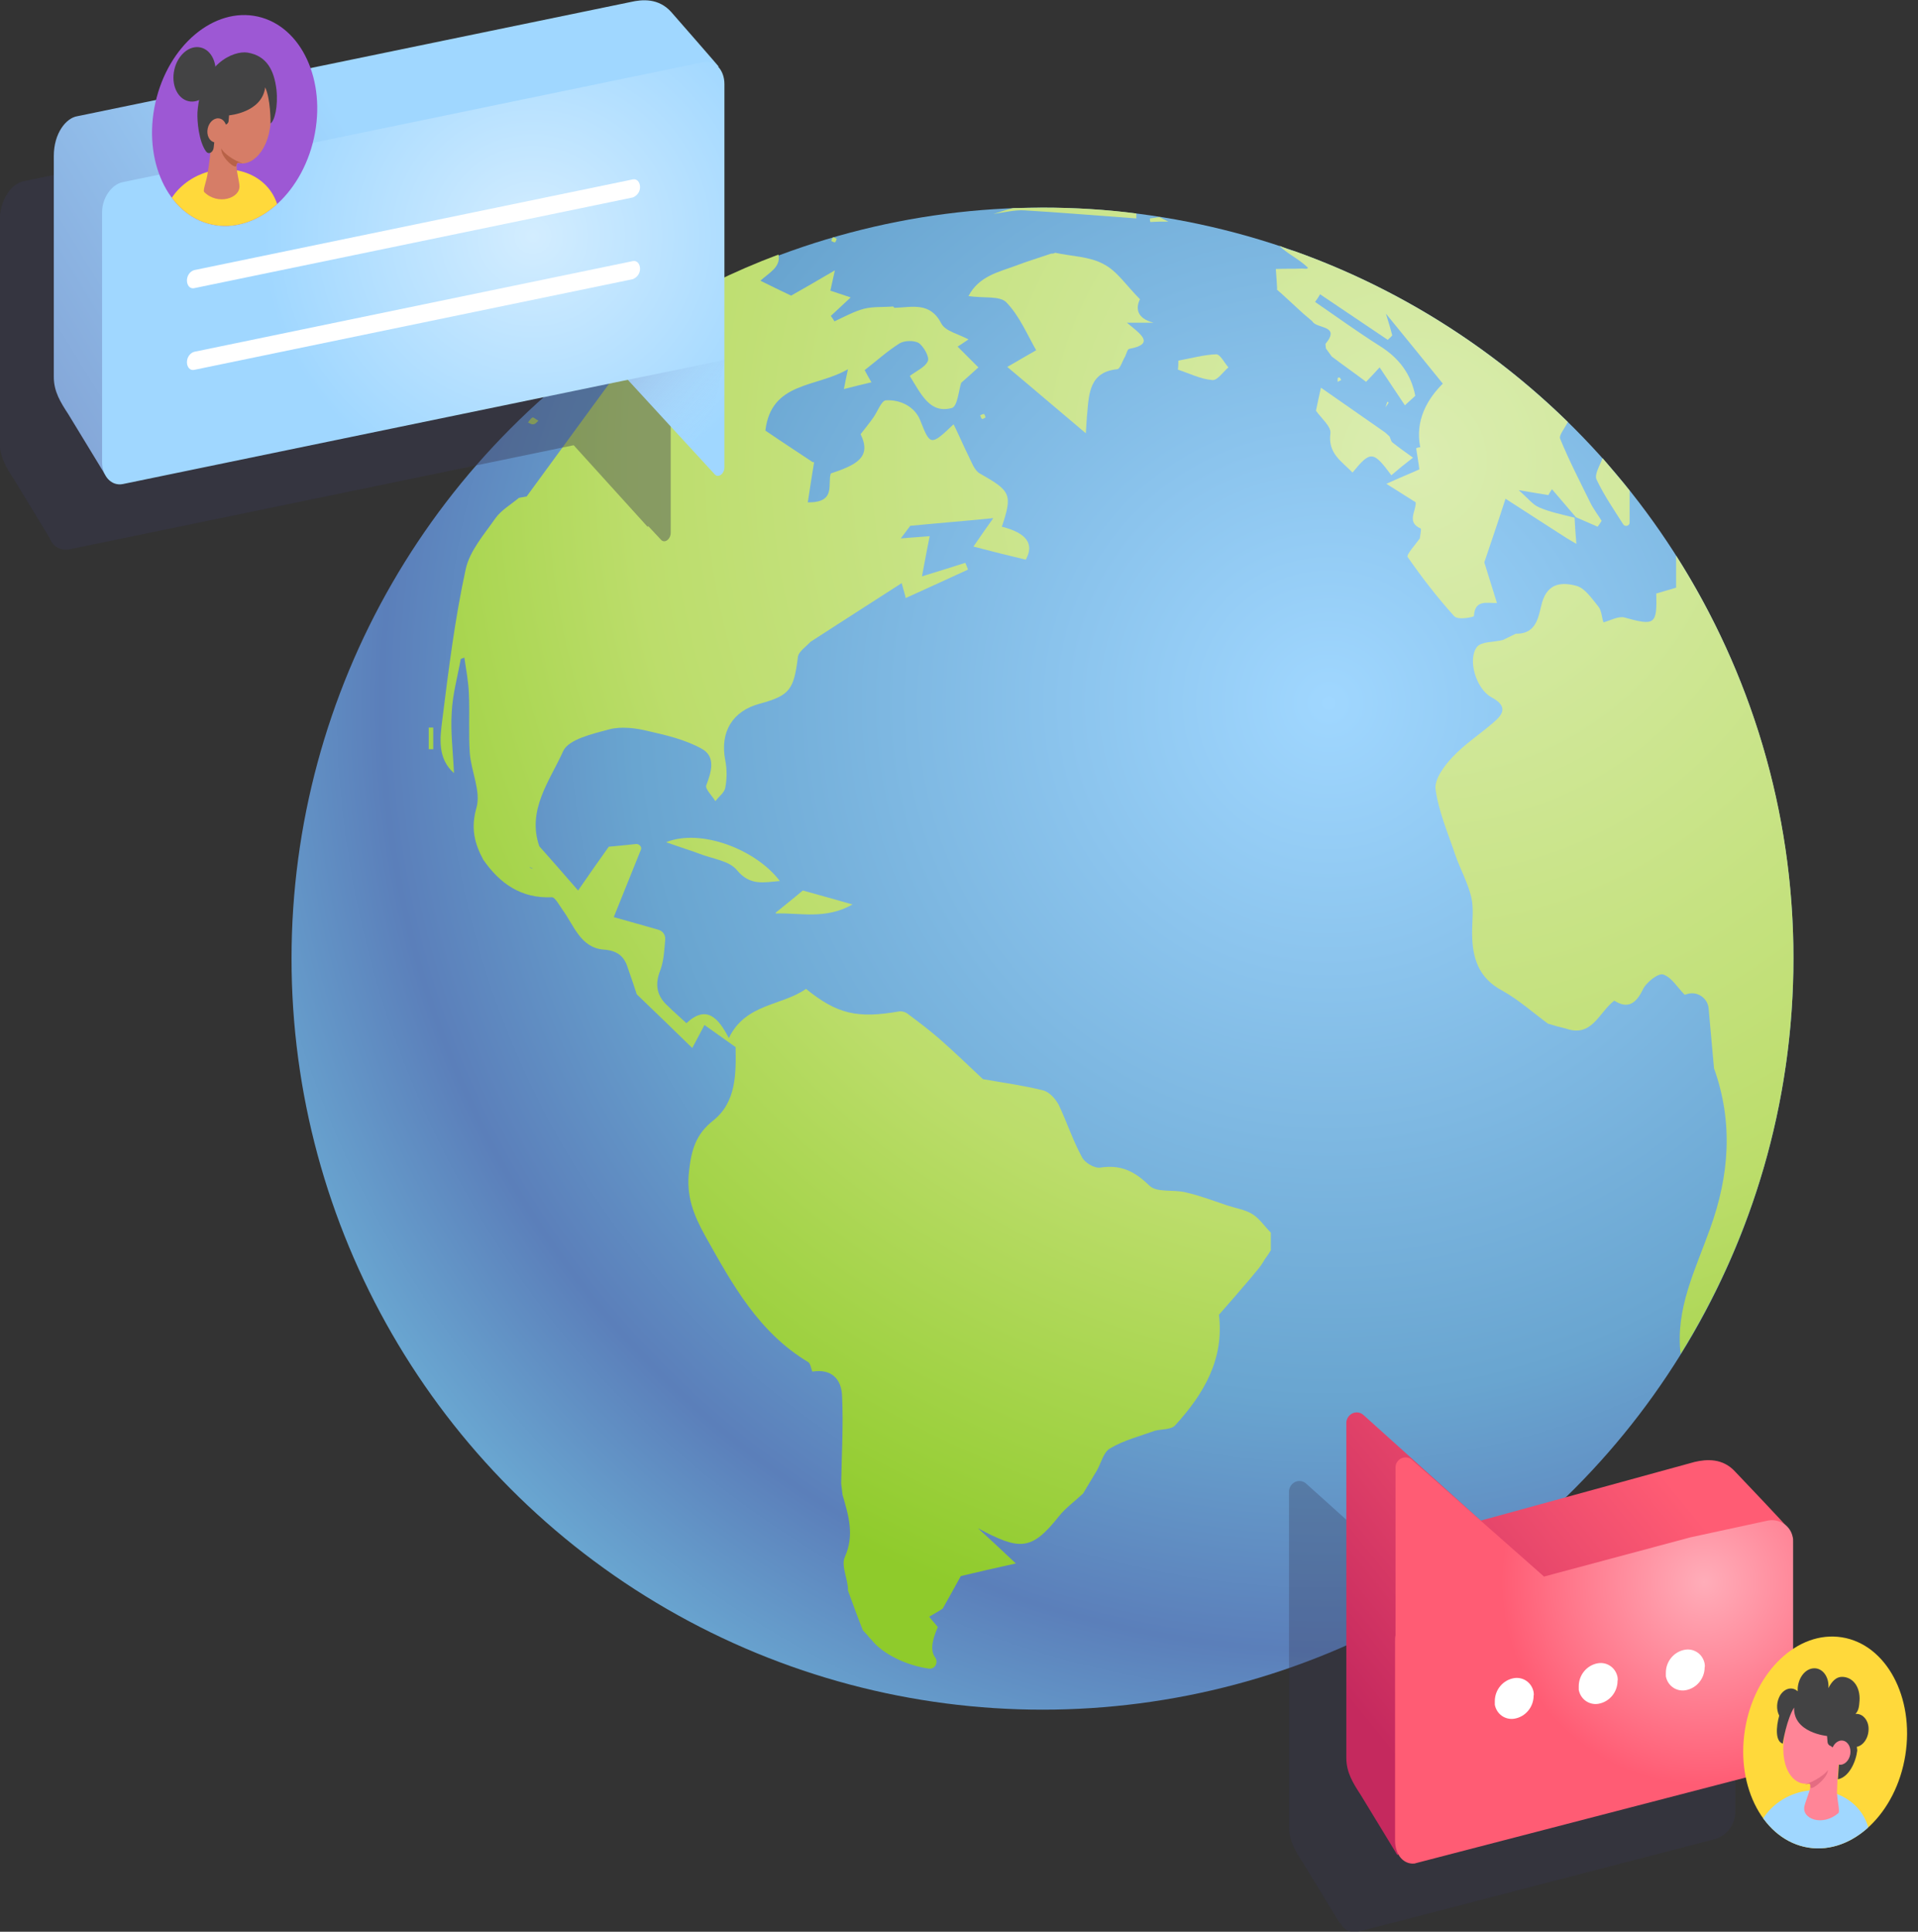 <?xml version="1.0" encoding="utf-8"?>
<!-- Generator: Adobe Illustrator 26.0.0, SVG Export Plug-In . SVG Version: 6.00 Build 0)  -->
<svg version="1.1" xmlns="http://www.w3.org/2000/svg" xmlns:xlink="http://www.w3.org/1999/xlink" x="0px" y="0px"
	 viewBox="0 0 425 428" style="enable-background:new 0 0 425 428;" xml:space="preserve">
<rect x="0" y="0" width="425" height="428" fill="#333333" stroke="none"/>
<style type="text/css">
	.st0{fill:url(#SVGID_1_);}
	.st1{fill:url(#SVGID_00000002349686409454683590000007240920815139174794_);}
	.st2{fill:url(#SVGID_00000032646648216388491500000007350691349144443788_);}
	.st3{fill:url(#SVGID_00000060711519050449702120000018284092410650059445_);}
	.st4{fill:url(#SVGID_00000005987843758536165570000007675605051856792218_);}
	.st5{fill:url(#SVGID_00000078031193793540205060000001655231112495278995_);}
	.st6{fill:url(#SVGID_00000067222587313184056250000010174033494390039438_);}
	.st7{fill:url(#SVGID_00000127042469914417738790000017789440213388590249_);}
	.st8{fill:url(#SVGID_00000153676501500088145330000000243989750714561961_);}
	.st9{fill:url(#SVGID_00000021082523256668681700000012605320312770505650_);}
	.st10{fill:url(#SVGID_00000171699977760441711430000012370356701210411415_);}
	.st11{fill:url(#SVGID_00000170957876298813043090000016336000552232174997_);}
	.st12{fill:url(#SVGID_00000176017310065676363980000011136057314562182575_);}
	.st13{fill:url(#SVGID_00000121261907954884608660000013073894927990662791_);}
	.st14{fill:url(#SVGID_00000152241924187093134270000018086794216527743147_);}
	.st15{fill:url(#SVGID_00000147210250229185818340000000394692111533438645_);}
	.st16{fill:url(#SVGID_00000131336520695937417430000012219795020743237546_);}
	.st17{fill:url(#SVGID_00000103951120188949398030000012017080934882170302_);}
	.st18{fill:url(#SVGID_00000103950746919692307410000010029350475508646537_);}
	.st19{fill:url(#SVGID_00000109013569165973847590000003553007022543556530_);}
	.st20{opacity:0.4;fill:#373754;enable-background:new    ;}
	.st21{fill:url(#Path_133_00000016791610699888485160000001885496688195311282_);}
	.st22{fill:url(#Path_134_00000157302096397815454380000013949158995021827496_);}
	.st23{fill:url(#Path_135_00000177445322865926678970000012619105721870105019_);}
	.st24{fill:#FFFFFF;}
	.st25{fill:#9D58D4;}
	.st26{clip-path:url(#SVGID_00000061433789026971554820000005512651382699342730_);}
	.st27{fill:#FFD93B;}
	.st28{fill:#D67D67;}
	.st29{fill:#434344;}
	.st30{fill:#B86247;}
	.st31{opacity:0.3;fill:#373754;enable-background:new    ;}
	.st32{fill:url(#Path_153_00000128458859167831102220000008204386224222179755_);}
	.st33{fill:url(#Union_2_00000021102003059168428610000011374368843531472007_);}
	.st34{clip-path:url(#SVGID_00000106125715453268008620000014091903157963858111_);}
	.st35{fill:#A0D7FF;}
	.st36{fill:#FF8597;}
	.st37{fill:#E46C82;}
</style>
<g id="earth">
	<g>
		<radialGradient id="SVGID_1_" cx="294.438" cy="155.805" r="249.824" gradientUnits="userSpaceOnUse">
			<stop  offset="0" style="stop-color:#A0D7FF"/>
			<stop  offset="0.618" style="stop-color:#69A5D0"/>
			<stop  offset="0.84" style="stop-color:#5B7FBA"/>
			<stop  offset="1" style="stop-color:#69A5D0"/>
		</radialGradient>
		<circle class="st0" cx="231" cy="212.4" r="166.4"/>
		<g>
			
				<radialGradient id="SVGID_00000072969016631839034040000009844371653818181535_" cx="313.276" cy="102.03" r="270.35" gradientUnits="userSpaceOnUse">
				<stop  offset="0" style="stop-color:#DBEDB1"/>
				<stop  offset="0.641" style="stop-color:#BCDD6B"/>
				<stop  offset="1" style="stop-color:#8FCB2B"/>
			</radialGradient>
			<path style="fill:url(#SVGID_00000072969016631839034040000009844371653818181535_);" d="M359.7,116.2c0.4,0.6,1.4,0.3,1.4-0.4
				c0-2.4,0-4.8,0-7.1c-1.9-2.4-4-4.8-6-7.2c-0.6,1.7-1.9,3.7-1.3,4.8C355.4,109.7,357.6,112.9,359.7,116.2z"/>
			
				<radialGradient id="SVGID_00000005244962211570034790000018415644565883994545_" cx="313.276" cy="102.03" r="270.35" gradientUnits="userSpaceOnUse">
				<stop  offset="0" style="stop-color:#DBEDB1"/>
				<stop  offset="0.641" style="stop-color:#BCDD6B"/>
				<stop  offset="1" style="stop-color:#8FCB2B"/>
			</radialGradient>
			<path style="fill:url(#SVGID_00000005244962211570034790000018415644565883994545_);" d="M226.9,46.6c8.3,0.5,16.6,1.2,24.9,1.8
				c0-0.3,0-0.8,0-1.1C245,46.4,238,46,231,46c-2.2,0-4.3,0.1-6.5,0.1c-1.4,0.3-2.9,0.9-4.4,1.3C222.4,47.1,224.7,46.5,226.9,46.6z"
				/>
			
				<radialGradient id="SVGID_00000122679442243308936870000017470174323757556667_" cx="114.675" cy="110.517" r="1.700837e-02" gradientUnits="userSpaceOnUse">
				<stop  offset="0" style="stop-color:#DBEDB1"/>
				<stop  offset="0.641" style="stop-color:#BCDD6B"/>
				<stop  offset="1" style="stop-color:#8FCB2B"/>
			</radialGradient>
			<path style="fill:url(#SVGID_00000122679442243308936870000017470174323757556667_);" d="M114.7,110.5
				C114.7,110.5,114.7,110.5,114.7,110.5C114.7,110.5,114.7,110.5,114.7,110.5L114.7,110.5z"/>
			
				<radialGradient id="SVGID_00000023996642989554864030000003855929590646283926_" cx="313.276" cy="102.03" r="270.35" gradientUnits="userSpaceOnUse">
				<stop  offset="0" style="stop-color:#DBEDB1"/>
				<stop  offset="0.641" style="stop-color:#BCDD6B"/>
				<stop  offset="1" style="stop-color:#8FCB2B"/>
			</radialGradient>
			<path style="fill:url(#SVGID_00000023996642989554864030000003855929590646283926_);" d="M296.8,83.6c0,0-0.4,0.1-0.4,0.2
				c0,0.3,0,0.5,0,0.8c0.3-0.1,0.5-0.3,0.8-0.4C297.1,84,297,83.8,296.8,83.6z"/>
			
				<radialGradient id="SVGID_00000047760199081402105380000001574940866152461751_" cx="313.276" cy="102.03" r="270.35" gradientUnits="userSpaceOnUse">
				<stop  offset="0" style="stop-color:#DBEDB1"/>
				<stop  offset="0.641" style="stop-color:#BCDD6B"/>
				<stop  offset="1" style="stop-color:#8FCB2B"/>
			</radialGradient>
			<path style="fill:url(#SVGID_00000047760199081402105380000001574940866152461751_);" d="M229.6,77.6c-1.9,1.1-3.5,2-6.4,3.7
				c6.1,5.1,11.2,9.5,17.4,14.7c0.2-2.7,0.2-3.5,0.3-4.3c0.4-4.5,0.5-9.3,6.7-9.9c0.6-0.1,1.1-1.8,1.7-2.8c0.3-0.6,0.5-1.6,0.9-1.7
				c5.9-1.1,2.5-3.3-0.5-5.8c2.7,0,4.3,0,5.9,0c-3.9-1-3.9-3.4-3-5.2c-3-3-5.1-6.3-8.1-7.8c-3.1-1.7-7.1-1.7-10.7-2.5
				c-0.3,0.2-0.6,0.2-0.9,0.2c-2.6,0.9-5.3,1.7-7.9,2.7c-3.8,1.4-8.1,2.3-10.4,6.7c3.3,0.5,7-0.1,8.4,1.4
				C225.9,70,227.6,74.1,229.6,77.6z"/>
			
				<radialGradient id="SVGID_00000170237409941222321870000001846713652249910147_" cx="313.276" cy="102.03" r="270.35" gradientUnits="userSpaceOnUse">
				<stop  offset="0" style="stop-color:#DBEDB1"/>
				<stop  offset="0.641" style="stop-color:#BCDD6B"/>
				<stop  offset="1" style="stop-color:#8FCB2B"/>
			</radialGradient>
			<path style="fill:url(#SVGID_00000170237409941222321870000001846713652249910147_);" d="M147.6,186.6c3.3,1.2,5.4,1.8,7.5,2.6
				c2.8,1.1,6.5,1.5,8.2,3.6c2.9,3.5,5.9,2.7,9.5,2.4C167.5,188.2,155.3,183.5,147.6,186.6z"/>
			
				<radialGradient id="SVGID_00000107575761907683282040000016840036872939753102_" cx="313.276" cy="102.03" r="270.35" gradientUnits="userSpaceOnUse">
				<stop  offset="0" style="stop-color:#DBEDB1"/>
				<stop  offset="0.641" style="stop-color:#BCDD6B"/>
				<stop  offset="1" style="stop-color:#8FCB2B"/>
			</radialGradient>
			<path style="fill:url(#SVGID_00000107575761907683282040000016840036872939753102_);" d="M188.9,200.4c-4.8-1.4-8.6-2.4-11-3.1
				c-2.5,2.1-4.3,3.5-6,4.9c0,0,0,0.2,0,0.2C177.3,202.2,182.9,203.8,188.9,200.4z"/>
			
				<radialGradient id="SVGID_00000098199607231872101040000009930597858250791588_" cx="313.276" cy="102.03" r="270.35" gradientUnits="userSpaceOnUse">
				<stop  offset="0" style="stop-color:#DBEDB1"/>
				<stop  offset="0.641" style="stop-color:#BCDD6B"/>
				<stop  offset="1" style="stop-color:#8FCB2B"/>
			</radialGradient>
			<path style="fill:url(#SVGID_00000098199607231872101040000009930597858250791588_);" d="M272.2,81.4c-0.9-1-1.8-2.9-2.7-2.9
				c-2.8,0.1-5.6,0.9-8.4,1.4c0,0.7,0,1.3-0.1,2c2.5,0.8,5,2.1,7.6,2.3C269.7,84.4,271,82.4,272.2,81.4z"/>
			
				<radialGradient id="SVGID_00000029746319716157058870000015520130657247487891_" cx="313.276" cy="102.03" r="270.35" gradientUnits="userSpaceOnUse">
				<stop  offset="0" style="stop-color:#DBEDB1"/>
				<stop  offset="0.641" style="stop-color:#BCDD6B"/>
				<stop  offset="1" style="stop-color:#8FCB2B"/>
			</radialGradient>
			<path style="fill:url(#SVGID_00000029746319716157058870000015520130657247487891_);" d="M258.9,49.1c-0.7-0.3-1.4-0.7-2-1
				c-0.7,0.1-1.4,0.2-2.1,0.3c0,0.3,0,0.5,0.1,0.8C256.2,49.1,257.5,49.1,258.9,49.1z"/>
			
				<radialGradient id="SVGID_00000005227583184347318510000003987628832750575265_" cx="313.276" cy="102.03" r="270.35" gradientUnits="userSpaceOnUse">
				<stop  offset="0" style="stop-color:#DBEDB1"/>
				<stop  offset="0.641" style="stop-color:#BCDD6B"/>
				<stop  offset="1" style="stop-color:#8FCB2B"/>
			</radialGradient>
			<path style="fill:url(#SVGID_00000005227583184347318510000003987628832750575265_);" d="M185,53.7c0.2-0.1,0.3-0.5,0.4-0.8
				c-0.3-0.1-0.6-0.4-0.8-0.3c-0.2,0.1-0.3,0.5-0.4,0.8C184.4,53.5,184.8,53.7,185,53.7z"/>
			
				<radialGradient id="SVGID_00000150061265964244016780000005700341133344527245_" cx="313.276" cy="102.03" r="270.35" gradientUnits="userSpaceOnUse">
				<stop  offset="0" style="stop-color:#DBEDB1"/>
				<stop  offset="0.641" style="stop-color:#BCDD6B"/>
				<stop  offset="1" style="stop-color:#8FCB2B"/>
			</radialGradient>
			<path style="fill:url(#SVGID_00000150061265964244016780000005700341133344527245_);" d="M217.2,92c0.1,0.3,0.2,0.7,0.4,0.8
				c0.2,0.1,0.5-0.2,0.8-0.3c-0.1-0.3-0.2-0.7-0.4-0.8C217.9,91.7,217.5,91.9,217.2,92z"/>
			
				<radialGradient id="SVGID_00000043427718951876086940000010112842184108848809_" cx="313.276" cy="102.03" r="270.35" gradientUnits="userSpaceOnUse">
				<stop  offset="0" style="stop-color:#DBEDB1"/>
				<stop  offset="0.641" style="stop-color:#BCDD6B"/>
				<stop  offset="1" style="stop-color:#8FCB2B"/>
			</radialGradient>
			<path style="fill:url(#SVGID_00000043427718951876086940000010112842184108848809_);" d="M95,166c0.3,0,0.7,0,1,0
				c0-1.6,0-3.2,0-4.8c-0.3,0-0.7,0-1,0C95,162.8,95,164.4,95,166z"/>
			
				<radialGradient id="SVGID_00000133517607248377619510000002675511361986666925_" cx="313.276" cy="102.03" r="270.35" gradientUnits="userSpaceOnUse">
				<stop  offset="0" style="stop-color:#DBEDB1"/>
				<stop  offset="0.641" style="stop-color:#BCDD6B"/>
				<stop  offset="1" style="stop-color:#8FCB2B"/>
			</radialGradient>
			<path style="fill:url(#SVGID_00000133517607248377619510000002675511361986666925_);" d="M119.3,93.2c-0.6-0.3-1.1-0.8-1.3-0.7
				c-0.4,0.2-0.7,0.7-1,1.1c0.4,0.2,0.8,0.5,1.2,0.4C118.6,94,118.9,93.6,119.3,93.2z"/>
			
				<radialGradient id="SVGID_00000024693222185268461620000003530177154857397652_" cx="313.276" cy="102.03" r="270.35" gradientUnits="userSpaceOnUse">
				<stop  offset="0" style="stop-color:#DBEDB1"/>
				<stop  offset="0.641" style="stop-color:#BCDD6B"/>
				<stop  offset="1" style="stop-color:#8FCB2B"/>
			</radialGradient>
			<path style="fill:url(#SVGID_00000024693222185268461620000003530177154857397652_);" d="M138.8,75.8c0.2-0.1,0.3-0.5,0.4-0.8
				c-0.3-0.1-0.6-0.4-0.8-0.3c-0.2,0.1-0.3,0.5-0.4,0.8C138.3,75.6,138.6,75.8,138.8,75.8z"/>
			
				<radialGradient id="SVGID_00000082344958625064657090000004587100964909510048_" cx="313.276" cy="102.03" r="270.35" gradientUnits="userSpaceOnUse">
				<stop  offset="0" style="stop-color:#DBEDB1"/>
				<stop  offset="0.641" style="stop-color:#BCDD6B"/>
				<stop  offset="1" style="stop-color:#8FCB2B"/>
			</radialGradient>
			<path style="fill:url(#SVGID_00000082344958625064657090000004587100964909510048_);" d="M313.1,101.4c-1.5-1.1-3.1-2.2-4.6-3.4
				c-0.3-0.3-0.4-0.9-0.6-1.3c-0.3-0.3-0.7-0.6-1-0.9c-4.7-3.3-9.5-6.6-14.2-9.9c-0.4,1.8-0.8,3.6-1.1,5.1c1.1,1.6,3.4,3.5,3.2,5
				c-0.6,4.5,2.5,6.2,4.9,8.7c4-4.9,4.6-4.8,8.6,0.6C309.8,104,311.4,102.7,313.1,101.4z"/>
			
				<radialGradient id="SVGID_00000116212567568504726890000000987522854469031325_" cx="313.276" cy="102.03" r="270.35" gradientUnits="userSpaceOnUse">
				<stop  offset="0" style="stop-color:#DBEDB1"/>
				<stop  offset="0.641" style="stop-color:#BCDD6B"/>
				<stop  offset="1" style="stop-color:#8FCB2B"/>
			</radialGradient>
			<path style="fill:url(#SVGID_00000116212567568504726890000000987522854469031325_);" d="M307.4,89c-0.1,0.4-0.3,0.9-0.4,1.3
				c0,0,0,0,0,0c0.2-0.4,0.5-0.7,0.7-1.1C307.6,89.1,307.5,89.1,307.4,89z"/>
			
				<radialGradient id="SVGID_00000078752237356982471220000015836106506429125778_" cx="313.276" cy="102.03" r="270.35" gradientUnits="userSpaceOnUse">
				<stop  offset="0" style="stop-color:#DBEDB1"/>
				<stop  offset="0.641" style="stop-color:#BCDD6B"/>
				<stop  offset="1" style="stop-color:#8FCB2B"/>
			</radialGradient>
			<path style="fill:url(#SVGID_00000078752237356982471220000015836106506429125778_);" d="M371.4,123.1v7.1
				c-1.2,0.4-2.8,0.8-4.4,1.3c0.2,6.9-0.3,7.2-7.1,5.3c-1.3-0.3-2.9,0.6-4.6,1.1c-0.4-1.2-0.4-2.7-1.2-3.6c-1.4-1.7-2.9-4-4.8-4.5
				c-3-0.8-6.3-0.8-7.6,3.7c-0.8,2.8-1,7-5.8,6.9c-1,0.5-1.9,0.9-2.9,1.4c0,0,0,0,0,0c-1.9,0.5-4.7,0.3-5.7,1.5
				c-2.2,2.8-0.2,9.4,3.2,11.2c3.5,1.9,2.8,3.6,0.4,5.6c-3,2.6-6.4,4.8-9.1,7.7c-1.8,1.9-4,4.9-3.7,7.1c0.7,5,2.8,9.8,4.4,14.6
				c1.1,3.1,2.7,6,3.5,9.2c0.6,2.5,0.2,5.3,0.2,8c0,5.5,1.4,10,6.7,12.8c3.6,2,6.7,4.8,10.1,7.3c1.3,0.4,2.7,0.8,4,1.1
				c5.8,2,7.2-3.5,10.7-6.2c2.8,1.8,4.7,0.9,6.3-2.4c0.7-1.6,3.4-3.7,4.5-3.4c1.9,0.6,3.2,2.9,4.8,4.5l0.7-0.2
				c2.2-0.6,4.4,1,4.6,3.2c0.4,4.4,0.8,8.9,1.2,13.3c4.3,12,3.4,23.8-0.9,35.6c-3.2,9-7.7,17.7-6.5,27.7c15.8-25.5,25-55.5,25-87.8
				C397.4,179.5,387.8,148.9,371.4,123.1z"/>
			
				<radialGradient id="SVGID_00000161593534936603690340000003014551728908287370_" cx="313.276" cy="102.03" r="270.35" gradientUnits="userSpaceOnUse">
				<stop  offset="0" style="stop-color:#DBEDB1"/>
				<stop  offset="0.641" style="stop-color:#BCDD6B"/>
				<stop  offset="1" style="stop-color:#8FCB2B"/>
			</radialGradient>
			<path style="fill:url(#SVGID_00000161593534936603690340000003014551728908287370_);" d="M326.6,136.5c0.2-3.8,3-2.8,5.1-2.9
				c-0.9-3-1.9-6-2.8-9c1.4-4.2,2.9-8.5,4.7-14.1c4.9,3.2,9.2,5.9,13.5,8.7c0.7,0.4,1.3,0.8,2.2,1.3c-0.2-2.2-0.3-4-0.4-5.8
				c-2.7-0.7-5.4-1.2-7.9-2.3c-1.4-0.6-2.5-2.1-4.5-3.8c3,0.5,4.8,0.8,6.6,1.1c0.2-0.4,0.5-0.9,0.8-1.3c1.8,2.1,3.5,4.1,5.3,6.2
				c1.6,0.7,3.2,1.4,4.8,2.1c0.3-0.4,0.6-0.8,0.9-1.3c-0.8-1.3-1.8-2.6-2.5-4c-2.3-4.7-4.7-9.3-6.7-14.2c-0.3-0.8,1.1-2.4,1.7-3.7
				c-17-16.6-37.5-29.6-60.4-37.8c-1.1-0.3-2.3-0.7-3.4-1.2c-0.1,0-0.1,0-0.2-0.1c2.2,2.1,4.2,2.8,6.4,4.9c0,0.4-0.8,0.2-1.3,0.2
				c-2.2,0.1-3.2,0-5.8,0.1c0.1,1.2,0.2,2.8,0.3,4.4c0,0-0.1,0.1-0.1,0.1c0.3,0.3,0.6,0.6,1,0.9c1.6,1.5,3.3,3,4.9,4.5
				c0.7,0.6,1.3,1.1,2,1.7c0,0,0,0,0,0c0.9,1.7,6.4,0.8,2.9,5c0,0.3,0.1,0.7,0.1,1c0.4,0.6,0.9,1.2,1.3,1.8c2.5,1.9,5.1,3.7,7.6,5.6
				c0.9-0.9,1.7-1.8,3-3.2c1.7,2.6,3.7,5.5,5.6,8.4c0.8-0.7,1.5-1.4,2.3-2.1c-0.9-4.7-3.5-8.3-7.8-11c-4.9-3.1-9.6-6.5-14.4-9.8
				c0.4-0.6,0.8-1.1,1.1-1.7c5,3.4,10,6.7,15,10.1c0.3-0.3,0.7-0.6,1-1c-0.3-1.2-0.7-2.5-1.4-4.8c4.5,5.5,8.4,10.3,12.6,15.5
				c-3.3,3.3-6.2,8-5,14.1c-0.3,0-0.6,0.1-0.9,0.2c0.2,1.5,0.5,3,0.7,4.7c-2.2,1-4.5,1.9-7.3,3.2c2.7,1.7,4.6,2.9,6.5,4.1
				c0.1,2-2.1,4.4,1.1,5.8c0.2,0.1-0.1,1.4-0.2,2.2c-1,1.4-3,3.6-2.7,4.1c3.2,4.6,6.6,9,10.3,13.1
				C323.1,137.5,326.6,136.7,326.6,136.5z"/>
			
				<radialGradient id="SVGID_00000055677132947949617850000016199960139200388224_" cx="313.276" cy="102.03" r="270.35" gradientUnits="userSpaceOnUse">
				<stop  offset="0" style="stop-color:#DBEDB1"/>
				<stop  offset="0.641" style="stop-color:#BCDD6B"/>
				<stop  offset="1" style="stop-color:#8FCB2B"/>
			</radialGradient>
			<path style="fill:url(#SVGID_00000055677132947949617850000016199960139200388224_);" d="M277.5,269c-1.6-1-3.7-1.3-5.5-1.9l0,0
				c-3-1-6.1-2.2-9.2-2.9c-2.7-0.7-6.5,0.1-8.1-1.5c-3.3-3.2-6.3-4.7-10.9-4c-1.3,0.2-3.5-1.1-4.1-2.4c-2-3.7-3.3-7.7-5.1-11.5
				c-0.7-1.3-2-2.8-3.4-3.2c-4.4-1.1-8.9-1.7-13.4-2.5c-3.2-3-6.3-6-9.6-8.9c-2.3-2-4.7-3.8-7.1-5.6c-0.5-0.4-1.3-0.6-1.9-0.5
				c-9.2,1.6-13.7,0.6-20.6-5c-5.4,3.8-13.4,3.2-17.1,10.9c-2.3-4.4-4.9-7.5-9.4-3.3c-1.5-1.4-2.8-2.5-4-3.7c-2.5-2.2-3.1-4.7-1.8-8
				c0.8-2.1,0.9-4.5,1.1-6.8c0.1-1-0.5-1.9-1.5-2.2c-3.4-1-6.8-1.9-9.9-2.8c2-4.9,3.8-9.5,6-14.9c0.3-0.6-0.3-1.3-1-1.3
				c-2.9,0.3-4.8,0.5-6.1,0.6c-2.3,3.2-4.1,5.8-6.8,9.7c-3.4-3.9-6-6.9-8.6-9.8c-2.8-8.1,2.4-14.6,5.3-21.1
				c1.2-2.6,6.5-3.8,10.2-4.8c2.7-0.7,5.9-0.3,8.7,0.4c4,0.9,8.2,1.9,11.8,3.9c3.1,1.7,2.2,5,1,8.1c-0.3,0.8,1.3,2.3,2,3.5
				c0.8-1,2-1.9,2.2-2.9c0.4-2,0.4-4.2,0-6.2c-1.2-6.2,1.6-10.9,7.7-12.5c6.6-1.8,7.5-3.1,8.4-10.3c0.1-1.2,1.8-2.3,2.8-3.4
				c6.7-4.3,13.3-8.6,20.2-13c0.4,1.5,0.7,2.4,0.9,3.3c4.8-2.2,9.3-4.2,13.8-6.3c-0.4-1-0.2-0.6-0.6-1.5c-2.8,0.9-5.7,1.8-9.6,3
				c0.7-3.8,1.2-6.4,1.7-8.9c-2.2,0.2-4.3,0.3-6.4,0.5c0.7-0.9,1.4-1.9,2.1-2.8c6.2-0.6,12.5-1.1,18.4-1.7c-1.2,1.7-2.7,3.8-4.4,6.3
				c4.2,1.1,7.8,2,11.6,2.9c1.9-3.4,0.3-5.9-5.3-7.3c2.4-7.2,2-7.9-4.9-11.8c-1.2-0.7-1.8-2.5-2.5-3.9c-1.1-2.2-2.1-4.6-3.3-7
				c-5.1,4.9-5.2,4.7-7.4-0.9c-1.2-3-4.4-4.6-7.6-4.4c-1,0.1-1.8,2.4-2.7,3.7c-0.9,1.3-1.9,2.5-2.9,3.8c2.5,5.1-0.9,6.8-6.6,8.7
				c-0.8,2.3,1.3,6.5-5.1,6.4c0.5-3.2,0.9-6,1.4-8.9l-0.3,0c0,0-0.3-0.2-0.3-0.2c-3.3-2.2-6.7-4.4-10.2-6.8
				c1.3-10.9,11.3-9.5,18.3-13.6c-0.4,1.8-0.6,2.9-0.9,4.4c2.3-0.6,4-1,6.1-1.5c-0.7-1.2-1.2-2.1-1.5-2.7c2.7-2.1,5-4.2,7.7-5.9
				c1.1-0.7,3.3-0.7,4.3-0.1c1.1,0.8,2.4,3.1,2,4c-0.6,1.4-2.6,2.2-4,3.3c2.6,4.2,4.5,8.4,9.3,7.1c1.3-0.3,1.6-4.3,2.1-5.6
				c1.6-1.4,2.7-2.4,3.8-3.4c-1.5-1.5-3-3-4.6-4.6c0.6-0.4,1.4-0.9,2.4-1.6c-2.2-1.2-5.1-1.8-6-3.5c-2.5-4.9-6.5-3.6-10.4-3.5
				c0,0-0.3-0.3-0.3-0.3c-2.2,0.2-4.4,0-6.4,0.5c-2.3,0.6-4.4,1.8-6.6,2.8c-0.4-0.7-0.3-0.5-0.8-1.2c1.3-1.2,2.6-2.4,4.4-4.1
				c-1.9-0.6-3.2-1.1-4.5-1.5c0.3-1.3,0.5-2.3,1-4.5c-4.1,2.4-7.2,4.2-9.7,5.6c-2.5-1.2-4.6-2.2-6.8-3.3c1.8-1.7,4.6-3,4-5.8
				c-9.9,3.7-19.4,8.4-28.3,13.9c0.4,0.1,0.9,0.1,1.5,0.2c-3.1,4.2-5.7,7.7-8.3,11.2c0,0,0,0,0,0c-6.9,9.4-13.8,18.9-20.7,28.3
				c0,0,0,0,0,0c-0.6,0.1-1.2,0.2-1.7,0.3c-1.8,1.5-3.9,2.7-5.2,4.5c-2.5,3.6-5.7,7.2-6.6,11.3c-2.4,11-3.8,22.3-5.2,33.5
				c-0.5,4-1.1,8.4,2.6,11.7c-0.2-4.7-0.8-9.1-0.5-13.5c0.2-4,1.3-7.9,2-11.8c0.3-0.1,0.5-0.2,0.8-0.3c0.4,2.7,0.9,5.3,1,8
				c0.2,4.4-0.1,8.8,0.2,13.1c0.3,4.1,2.5,8.5,1.5,12.1c-1.3,4.5-0.5,7.9,1.5,11.6c3.7,5.3,8.4,8.6,15.2,8.3c0.7,0,1.6,1.7,2.3,2.7
				c2.6,3.5,4,8.5,9.2,8.9c2.9,0.2,4.5,1.4,5.3,4c0.8,2.3,1.6,4.6,2,5.9c4.5,4.3,8.4,8.1,12.3,11.9c1.3-2.4,2.1-4,2.7-5.1
				c2.8,2,4.8,3.4,6.9,4.9c0.1,5.8,0.2,12.2-5,16.3c-3.8,3-4.8,6.5-5.3,11.1c-0.7,5.6,1,9.8,3.6,14.5c6,10.7,11.8,21.3,22.8,27.9
				c0.5,0.3,0.6,1.4,0.9,2.1c4.3-0.7,6.5,1.7,6.6,5.5c0.3,6.4-0.1,12.9-0.2,19.3c0.1,0.7,0.2,1.8,0.3,2.5c1.3,4.5,2.7,8.9,0.5,13.8
				c-0.9,1.9,0.8,5.1,0.7,7.4c1.1,3,2.1,5.8,3.3,8.8c0.4,0.4,0.7,0.8,1.1,1.2c0.2,0.3,0.5,0.6,0.7,0.8c0,0,0.1,0.1,0.1,0.1l0,0
				c2.5,3.2,7.8,5.7,12.7,6.4c1.4,0.2,2.2-1.4,1.4-2.5c-1.2-1.7-0.5-4.1,0.6-6.7c-0.6-0.8-1.3-1.5-1.9-2.3c1.2-0.7,2.1-1.2,3-1.8
				c1.4-2.5,2.8-5,4-7.2c3.7-0.9,7.3-1.7,12.2-2.8c-3.6-3.4-6-5.6-8.4-7.8c9.2,4.9,11.8,5.1,17.9-2.6c1.5-1.9,3.6-3.4,5.4-5.1
				c1-1.7,2-3.3,3-5c1-1.7,1.5-4.2,3-5c3-1.8,6.6-2.7,9.9-3.9c1.5-0.4,3.6-0.2,4.5-1.2c6.3-6.9,10.9-14.6,9.7-24.5
				c2.4-2.7,4.7-5.4,7.1-8.2c1-1.3,2-2.2,3-4c0.5-0.7,1-1.4,1.4-2.1l0,0c0-1.3,0-2.6,0-3.9C280.2,271.7,279.1,270,277.5,269z
				 M118.1,192.5c-0.3-0.1-0.6-0.2-0.8-0.4C117.6,192.2,117.9,192.3,118.1,192.5C118.1,192.5,118.1,192.5,118.1,192.5z"/>
		</g>
	</g>
</g>
<g id="chat__x26__avatars">
	<g id="bubble_avatar-1" transform="translate(537.222 2417.55)">
		<g id="bubble-1">
			<path id="Path_132" class="st20" d="M-389.9-2388.4L-389.9-2388.4c0.8,0.8-10.5-12.1-10.5-12.1c-2.8-3.1-6.4-2.8-9-2.2
				l-122.6,25.3c-2.6,0.5-5.3,4-5.3,8.9v49c0,3.2,1.5,5.6,3.2,8.2l7.9,13c0.6,1.8,2.4,2.8,4.2,2.5l111.9-23.1l16.4,18.1l0.1-0.2
				l2.9,3.1c0.8,0.8,2.1-0.2,2.1-1.6v-84.9C-388.4-2386-388.9-2387.4-389.9-2388.4z"/>
			<g id="Group_33">
				<g id="Group_32">
					
						<linearGradient id="Path_133_00000106837127606623139840000012082960577554025621_" gradientUnits="userSpaceOnUse" x1="-895.971" y1="-2833.457" x2="-894.931" y2="-2833.004" gradientTransform="matrix(147.381 0 0 -104.995 131445.828 -299825.188)">
						<stop  offset="0" style="stop-color:#6F82BA"/>
						<stop  offset="1" style="stop-color:#A0D7FF"/>
					</linearGradient>
					<path id="Path_133" style="fill:url(#Path_133_00000106837127606623139840000012082960577554025621_);" d="M-525.3-2383v49
						c0,3.2,1.5,5.6,3.2,8.2l8.1,13.3l136-90.3c0.8,0.8-10.5-12.1-10.5-12.1c-2.8-3.1-6.4-2.8-9-2.2l-122.6,25.3
						C-522.6-2391.4-525.3-2388-525.3-2383z"/>
				</g>
			</g>
			<g id="Group_38">
				<g id="Group_34">
					
						<radialGradient id="Path_134_00000056410932982081285070000007754049798445866670_" cx="-893.327" cy="-2833.612" r="0.64" gradientTransform="matrix(93.703 0 0 -91.268 83288.414 -260983.641)" gradientUnits="userSpaceOnUse">
						<stop  offset="0" style="stop-color:#D3EDFF"/>
						<stop  offset="1" style="stop-color:#A0D7FF"/>
					</radialGradient>
					<path id="Path_134" style="fill:url(#Path_134_00000056410932982081285070000007754049798445866670_);" d="M-514.6-2370.5v55.3
						c0,3.2,2.1,5.4,4.6,4.9l111.9-23.1l19.3,21c0.8,0.8,2.1-0.2,2.1-1.6v-84.9c0-3.2-2.1-5.4-4.6-4.9l-128.7,26.6
						C-512.5-2376.7-514.6-2373.7-514.6-2370.5z"/>
					
						<linearGradient id="Path_135_00000178181449343157347220000014709632537453492905_" gradientUnits="userSpaceOnUse" x1="-880.133" y1="-2847.894" x2="-881.027" y2="-2847.106" gradientTransform="matrix(21.468 0 0 -22.518 18517.188 -66453.953)">
						<stop  offset="0" style="stop-color:#FBFBFD;stop-opacity:0"/>
						<stop  offset="1.000000e-03" style="stop-color:#A0D7FF;stop-opacity:0"/>
						<stop  offset="1" style="stop-color:#6F82BA;stop-opacity:0.4"/>
					</linearGradient>
					<path id="Path_135" style="fill:url(#Path_135_00000178181449343157347220000014709632537453492905_);" d="M-398.1-2333.4
						l21.5-4.4l-5.1,22.5L-398.1-2333.4z"/>
				</g>
				<g id="Group_37">
					<g id="Group_35">
						<path id="Path_136" class="st24" d="M-397-2373.8l-97.2,20.1c-0.9,0.2-1.6-0.6-1.6-1.7c0-1,0.6-2,1.6-2.3l97.2-20.1
							c0.9-0.2,1.6,0.6,1.6,1.7C-395.4-2375.1-396-2374.2-397-2373.8z"/>
					</g>
					<g id="Group_36">
						<path id="Path_137" class="st24" d="M-397-2355.7l-97.2,20.1c-0.9,0.2-1.6-0.6-1.6-1.7c0-1,0.6-2,1.6-2.3l97.2-20.1
							c0.9-0.2,1.6,0.6,1.6,1.7C-395.4-2357-396-2356.1-397-2355.7z"/>
					</g>
				</g>
			</g>
		</g>
		<g id="avatar-1" transform="translate(-197.567 -237.895)">
			
				<ellipse id="Ellipse_438" transform="matrix(0.217 -0.976 0.976 0.217 1876.162 -1966.841)" class="st25" cx="-288" cy="-2153" rx="23.6" ry="18"/>
			<g id="Group_73">
				<g>
					<defs>
						
							<ellipse id="SVGID_00000004508877556035351470000017027457677797827492_" transform="matrix(0.217 -0.976 0.976 0.217 1876.162 -1966.841)" cx="-288" cy="-2153" rx="23.6" ry="18"/>
					</defs>
					<clipPath id="SVGID_00000145755014389923591160000000548188330939871141_">
						<use xlink:href="#SVGID_00000004508877556035351470000017027457677797827492_"  style="overflow:visible;"/>
					</clipPath>
					<g id="Group_72" style="clip-path:url(#SVGID_00000145755014389923591160000000548188330939871141_);">
						<g id="Group_71">
							
								<ellipse id="Ellipse_439" transform="matrix(0.932 -0.362 0.362 0.932 751.35 -249.463)" class="st27" cx="-290.4" cy="-2130.9" rx="13.1" ry="11.6"/>
							<g id="Group_70">
								<path id="Path_162" class="st28" d="M-294.4-2137.1c3,3,8.1,1.4,7.8-1.5c-0.1-1.4-1.3-5.4-0.1-4.9c3.4,0.7,7.6-3.9,7-11.9
									s-3.5-6.5-3.5-6.5l-7.3,2.6l-2.4,8.3c0.3,1.3-0.1,5.8-0.7,9.4C-293.8-2139.6-294.8-2137.5-294.4-2137.1z"/>
								<path id="Path_163" class="st29" d="M-295.9-2154.8c-0.1,2,0.3,6.5,1.9,8.7c0.6,0.8,1.6,0.2,1.7-0.9
									c0.2-1.6,0.3-3.5,0.3-3.5l2.2-1.5c0.5-0.1,0.8-0.5,0.8-0.9l0.1-1.2c0,0,7.3-0.6,8-6.2l0,0c1.2,2.5,1.2,7.6,1.2,8
									c0,0,0,0,0,0c0.9-0.6,1.7-3.8,1.3-7.5c-0.5-4.2-2.1-7.5-6.4-8.2C-287.9-2168.5-295.1-2165.5-295.9-2154.8z"/>
								
									<ellipse id="Ellipse_440" transform="matrix(0.217 -0.976 0.976 0.217 1870.95 -1968.933)" class="st28" cx="-291.9" cy="-2150.8" rx="2.7" ry="2.1"/>
								
									<ellipse id="Ellipse_441" transform="matrix(0.217 -0.976 0.976 0.217 1879.263 -1983.522)" class="st29" cx="-296.9" cy="-2163.3" rx="6.1" ry="4.6"/>
							</g>
							<path id="Path_164" class="st30" d="M-286.7-2143.6c0.3,0.1,0.5,0.1,0.8,0.1c0,0,0,0,0,0c-1.7-0.4-4.4-2.3-4.7-3.3
								c-0.3,1.9,3.3,4.9,3.3,3.8C-287.2-2143.5-287-2143.7-286.7-2143.6z"/>
						</g>
					</g>
				</g>
			</g>
		</g>
	</g>
	<g id="bubble_avatar-2" transform="translate(541.227 2435.007)">
		<g id="bubble-2">
			<path id="Path_152" class="st31" d="M-158.2-2081.9c-1.7-1.8-11.2-11.8-11.2-11.8c-2.8-3.1-6.4-2.8-9-2.2l-47.4,13l-25.9-23.3
				c-0.9-0.9-2.3-0.9-3.2,0c-0.4,0.4-0.7,1-0.7,1.6v74.3c0,3.2,1.5,5.6,3.2,8.2l8.1,13.3l0.1-0.1c0.7,1.5,2.3,2.3,3.9,1.9l78.6-20.4
				c2.9-0.6,5-3.2,5-6.2v-44.7C-156.5-2079.7-157.1-2081-158.2-2081.9z"/>
			
				<linearGradient id="Path_153_00000112623828582436339010000001421581507827339938_" gradientUnits="userSpaceOnUse" x1="-898.256" y1="-2850.921" x2="-897.572" y2="-2850.365" gradientTransform="matrix(97.662 0 0 -98.004 87477.406 -281464.844)">
				<stop  offset="2.000000e-03" style="stop-color:#C5295E"/>
				<stop  offset="1" style="stop-color:#FF5C74"/>
			</linearGradient>
			<path id="Path_153" style="fill:url(#Path_153_00000112623828582436339010000001421581507827339938_);" d="M-156.7-2108.9
				c-2.8-3.1-6.4-2.8-9-2.2l-47.4,13l-25.9-23.3c-0.9-0.9-2.3-0.9-3.2,0c-0.4,0.4-0.7,1-0.7,1.6v74.3c0,3.2,1.5,5.6,3.2,8.2
				l8.1,13.3l86.3-72.7C-144.4-2096-156.7-2108.9-156.7-2108.9z"/>
			<g id="Group_60">
				
					<radialGradient id="Union_2_00000018206384903752001900000005661191022306771840_" cx="-897.113" cy="-2851.036" r="0.501" gradientTransform="matrix(89.878 0 0 -89.868 80467.211 -258301.234)" gradientUnits="userSpaceOnUse">
					<stop  offset="0" style="stop-color:#FFADB9"/>
					<stop  offset="1" style="stop-color:#FF5C74"/>
				</radialGradient>
				<path id="Union_2" style="fill:url(#Union_2_00000018206384903752001900000005661191022306771840_);" d="M-232.1-2027.2v-44.2
					c0-0.4,0-0.9,0.1-1.3v-37.2c0-1.2,1-2.2,2.2-2.2c0.6,0,1.2,0.2,1.6,0.7l29.1,25.7l32.5-8.7l17.1-3.7c2.5-0.5,5,1.1,5.5,3.6
					c0.1,0.3,0.1,0.6,0.1,1v44.7c0,3-2.1,5.6-5,6.2l-78.6,20.4c-0.2,0.1-0.5,0.1-0.8,0.1C-230.5-2022.2-232.1-2024.3-232.1-2027.2z"
					/>
			</g>
			<g id="Group_64">
				<g id="Group_61">
					<path id="Path_156" class="st24" d="M-191.4-2061.4c0-2.5,1.8-4.7,4.3-5.1l0,0c2-0.3,3.9,1,4.3,3.1c0,0.3,0.1,0.5,0,0.8l0,0
						c0,2.5-1.8,4.7-4.3,5.1l0,0c-2,0.3-3.9-1-4.3-3.1C-191.4-2060.9-191.4-2061.1-191.4-2061.4z"/>
				</g>
				<g id="Group_62">
					<path id="Path_157" class="st24" d="M-210-2058.1c0-2.5,1.8-4.7,4.3-5.1l0,0c2-0.3,3.9,1,4.3,3.1c0,0.3,0.1,0.5,0,0.8l0,0
						c0,2.5-1.8,4.7-4.3,5.1l0,0c-2,0.3-3.9-1-4.3-3.1C-210-2057.6-210-2057.9-210-2058.1z"/>
				</g>
				<g id="Group_63">
					<path id="Path_158" class="st24" d="M-172.1-2064.4c0-2.5,1.8-4.7,4.3-5.1l0,0c2-0.3,3.9,1,4.3,3.1c0,0.3,0.1,0.5,0,0.8l0,0
						c0,2.5-1.8,4.7-4.3,5.1l0,0c-2,0.3-3.9-1-4.3-3.1C-172.1-2063.9-172.1-2064.1-172.1-2064.4z"/>
				</g>
			</g>
		</g>
		<g id="avatar-2" transform="translate(-45.981 51.923)">
			
				<ellipse id="Ellipse_443" transform="matrix(0.158 -0.987 0.987 0.158 1997.452 -1859.399)" class="st27" cx="-91.7" cy="-2101.1" rx="23.6" ry="18"/>
			<g id="Group_77">
				<g>
					<defs>
						
							<ellipse id="SVGID_00000124883350467284062960000013074059591952076215_" transform="matrix(0.158 -0.987 0.987 0.158 1997.452 -1859.399)" cx="-91.7" cy="-2101.1" rx="23.6" ry="18"/>
					</defs>
					<clipPath id="SVGID_00000078027705978222460710000009834369581212090769_">
						<use xlink:href="#SVGID_00000124883350467284062960000013074059591952076215_"  style="overflow:visible;"/>
					</clipPath>
					<g id="Group_76" style="clip-path:url(#SVGID_00000078027705978222460710000009834369581212090769_);">
						<g id="Group_75">
							
								<ellipse id="Ellipse_444" transform="matrix(0.946 -0.324 0.324 0.946 667.788 -141.927)" class="st35" cx="-92.9" cy="-2078.9" rx="12.9" ry="11.7"/>
							<g id="Group_74">
								<path id="Path_165" class="st36" d="M-87.9-2085.2c-3.5,3-8.2,1.3-7.5-1.6c0.3-1.4,2.2-5.4,0.9-5c-3.5,0.7-6.9-3.9-5.1-11.9
									s4.5-6.5,4.5-6.5l6.8,2.6l1,8.3c-0.5,1.3-0.8,5.8-0.9,9.5C-88.1-2087.7-87.5-2085.6-87.9-2085.2z"/>
								<path id="Path_166" class="st29" d="M-90.3-2101.1c0,0.5,0.3,0.9,0.7,1l2,1.5l-0.4,5.9c0,0,0,0,0,0c2.5-0.5,4-3.9,4.3-6.4
									c0,0,0,0,0,0l-0.1-0.8c0,0,0,0,0,0c1.5-0.3,2.7-2.1,2.6-4.2c-0.1-1.8-1.3-3.1-2.7-3.1c-0.1,0-0.1,0-0.2,0c0,0,0,0,0,0
									c0.7-0.7,0.8-1.6,0.9-2.9c0.2-3.1-1.5-5.3-3.9-5.3c-1.2,0-2.2,0.9-3,2.5c0-0.1,0,0.1,0,0c0.2-2.4-1.2-4.4-3.1-4.4
									c-1.9,0-3.5,1.9-3.7,4.4c0,0.2,0,0.5,0,0.7c0,0,0,0,0,0c-1.2-1.1-2.9-0.7-3.9,0.9c-0.8,1.4-0.9,3.1-0.2,4.5c0,0,0,0,0,0
									c-0.7,2.5-0.9,5.7,0.8,6.2c0,0,0,0,0,0c0-0.3,0.9-5.5,2.5-8c0,0,0,0,0,0c0,0,0,0,0,0c-0.2,5.6,7.3,6.3,7.3,6.3L-90.3-2101.1
									z"/>
								
									<ellipse id="Ellipse_445" transform="matrix(0.158 -0.987 0.987 0.158 1998.224 -1854.036)" class="st36" cx="-88.2" cy="-2098.9" rx="2.7" ry="2.1"/>
							</g>
							<path id="Path_167" class="st37" d="M-94.5-2091.7c-0.3,0.1-0.5,0.1-0.8,0.1c0,0,0,0,0,0c1.8-0.4,4.7-2.3,5.1-3.2
								c0,1.9-4,4.9-3.9,3.8C-94.1-2091.6-94.2-2091.8-94.5-2091.7z"/>
						</g>
					</g>
				</g>
			</g>
		</g>
	</g>
</g>
</svg>
